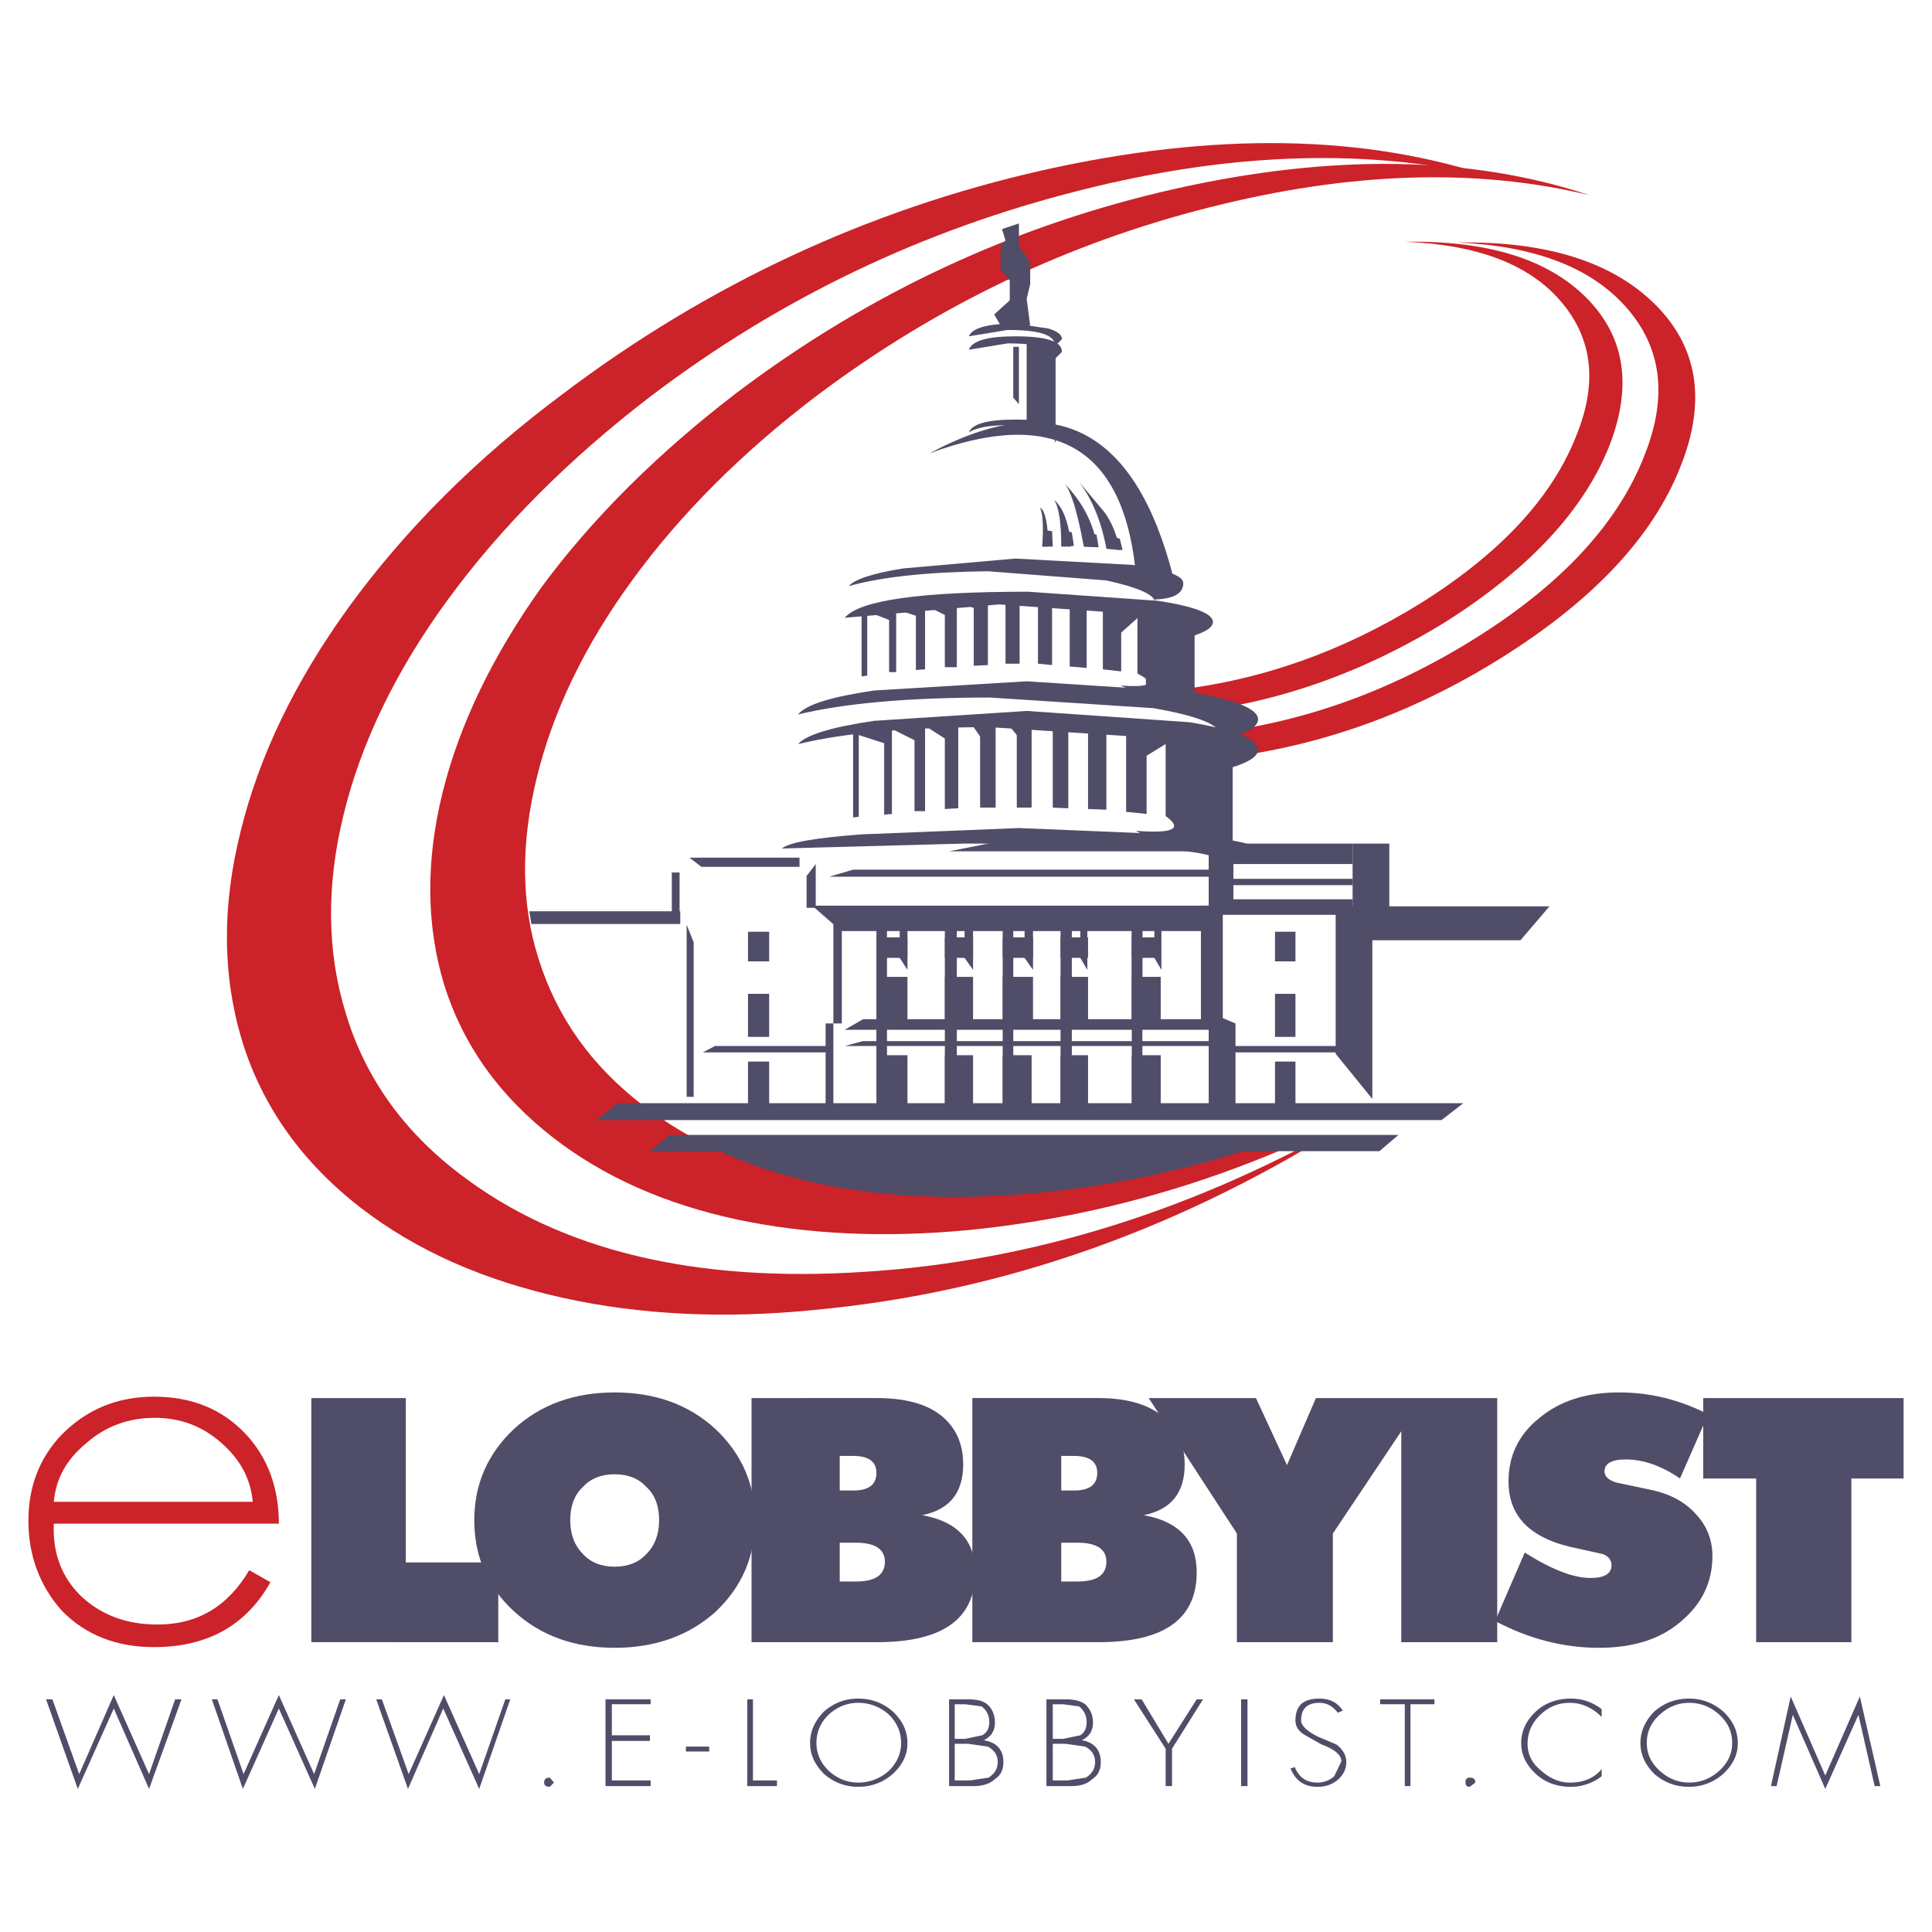 <svg xmlns="http://www.w3.org/2000/svg" width="2500" height="2500" viewBox="0 0 192.756 192.756"><g fill-rule="evenodd" clip-rule="evenodd"><path fill="#fff" d="M0 0h192.756v192.756H0V0z"/><path d="M126.152 114.43c-26.396 10.627-44.907 10.486-55.395-.283l55.395.283z" fill="#4f4d68"/><path d="M141.777 60.161c-7.953 4.927-16.26 7.813-24.916 8.729-6.828.704-12.389-.07-16.822-2.323-4.365-2.182-6.829-5.349-7.321-9.502 0 4.856 2.323 8.587 6.968 11.191 4.717 2.675 10.84 3.66 18.441 2.886 9.15-.915 17.879-4.012 26.184-9.15 8.307-5.279 13.727-11.121 16.26-17.526 2.322-5.982 1.549-10.909-2.322-14.781-3.871-3.871-9.924-5.701-18.02-5.56 7.039.281 12.178 2.182 15.344 5.771 3.309 3.73 3.871 8.235 1.689 13.584-2.393 6.123-7.532 11.684-15.485 16.681z" fill="#cc2229"/><path d="M147.197 63.68c-8.658 5.42-17.809 8.658-27.381 9.573-7.391.704-13.514-.141-18.371-2.604-4.715-2.323-7.39-5.772-7.953-10.347-.07 5.279 2.463 9.362 7.531 12.248 5.139 2.886 11.895 3.942 20.131 3.167 10.064-1.056 19.637-4.435 28.717-10.136s15.062-12.036 17.809-19.075c2.604-6.545 1.689-11.965-2.605-16.188-4.293-4.224-10.838-6.264-19.637-6.124 7.672.352 13.232 2.463 16.752 6.405 3.59 4.012 4.223 8.939 1.9 14.781-2.606 6.757-8.235 12.881-16.893 18.3z" fill="#cc2229"/><path d="M73.502 39.186c-7.813 5.983-14.358 12.458-19.497 19.426-4.856 6.828-8.165 13.655-9.854 20.482-1.689 6.828-1.619 13.233.141 19.075 1.9 6.123 5.56 11.191 10.909 15.344 4.998 3.871 11.122 6.617 18.371 8.164 6.968 1.479 14.641 1.83 22.946 1.057 17.245-1.689 33.715-7.531 49.411-17.596-14.57 8.375-29.492 13.021-44.836 14.076-15.485 1.057-27.802-1.971-36.953-8.939-5.138-3.941-8.587-8.797-10.417-14.64-1.76-5.561-1.76-11.614-.141-18.16s4.716-13.021 9.432-19.497c4.857-6.687 11.051-12.881 18.583-18.582 11.825-8.869 24.846-15.133 39.135-18.723 13.936-3.52 26.535-3.942 37.867-1.197-11.895-3.941-25.691-4.153-41.387-.633-15.907 3.591-30.477 10.348-43.71 20.343z" fill="#cc2229"/><path d="M64.916 39.538c12.881-9.784 27.169-16.611 42.866-20.553 15.273-3.871 29.139-4.223 41.457-1.196-13.021-4.435-28.154-4.646-45.328-.774-17.386 3.941-33.364 11.402-47.793 22.312-8.588 6.405-15.697 13.514-21.328 21.256-5.349 7.39-8.939 14.852-10.769 22.312-1.9 7.532-1.83 14.499.141 20.976 2.042 6.615 6.054 12.176 11.896 16.682 5.49 4.223 12.177 7.18 20.13 8.939 7.672 1.689 16.048 2.111 25.128 1.195 18.864-1.76 36.882-8.164 54.056-19.215-15.977 9.221-32.307 14.359-49.058 15.414-16.963 1.127-30.478-2.111-40.472-9.783-5.631-4.293-9.432-9.643-11.333-15.979-1.9-6.123-1.971-12.81-.211-19.918 1.76-7.18 5.208-14.288 10.347-21.327 5.348-7.32 12.105-14.077 20.271-20.341z" fill="#cc2229"/><path fill="#fff" d="M130.023 83.67l-8.236-7.32-2.603-5.983-.987-7.109-6.826-15.133-7.039-4.012-3.59-18.442v4.294l-9.924 11.684 1.337 13.022-7.25 6.405-1.126 5.983-5.138 4.152-1.197 7.602-6.757 2.957-4.083 6.616h-9.713l-2.252 3.519 8.587 10.136 35.264 11.684 58.139.562.141-24.141-15.979-3.52 1.197-2.956h-11.965z"/><path d="M15.434 141.457c2.604 0 4.786.844 6.687 2.533 1.83 1.619 2.886 3.52 3.097 5.844H5.369c.211-2.324 1.267-4.225 3.238-5.844 1.9-1.689 4.223-2.533 6.827-2.533zm-9.221 1.619c-2.252 2.322-3.379 5.209-3.379 8.658s1.126 6.475 3.309 8.938c2.393 2.465 5.49 3.66 9.22 3.66 5.35 0 9.221-2.182 11.614-6.475l-2.111-1.197c-2.112 3.59-5.138 5.42-9.15 5.42-3.026 0-5.49-.914-7.461-2.674-2.041-1.9-3.026-4.365-2.886-7.391h22.453c0-3.59-1.126-6.617-3.308-8.939-2.323-2.463-5.349-3.73-9.15-3.73-3.66 0-6.687 1.267-9.151 3.73z" fill="#cc2229"/><path fill="#4f4d68" d="M31.06 139.486h9.431v16.401h9.221v7.953H31.06v-24.354z"/><path d="M64.493 148.355c.845.773 1.267 1.9 1.267 3.309 0 1.406-.422 2.533-1.267 3.377-.774.846-1.83 1.268-3.167 1.268s-2.393-.422-3.167-1.268c-.844-.844-1.267-1.971-1.267-3.377 0-1.408.423-2.535 1.267-3.309.774-.846 1.83-1.268 3.167-1.268s2.393.423 3.167 1.268zm-13.233-5.771c-2.604 2.463-3.941 5.49-3.941 9.08 0 3.658 1.337 6.686 3.941 9.078 2.675 2.465 6.054 3.66 10.065 3.66 4.012 0 7.391-1.195 10.065-3.59 2.604-2.463 3.941-5.49 3.941-9.148 0-3.59-1.337-6.617-3.941-9.08-2.675-2.465-6.053-3.66-10.065-3.66-4.011 0-7.39 1.195-10.065 3.66z" fill="#4f4d68"/><path d="M83.779 145.258h1.337c1.548 0 2.323.562 2.323 1.689 0 1.197-.774 1.76-2.323 1.76h-1.337v-3.449zm10.136-4.012c-1.478-1.197-3.66-1.76-6.405-1.76H74.981v24.354h12.528c6.546 0 9.784-2.322 9.784-6.969 0-3.166-1.76-5.066-5.279-5.701 2.745-.562 4.083-2.252 4.083-5.066 0-2.043-.704-3.661-2.182-4.858zm-10.136 12.67h1.619c1.9 0 2.886.633 2.886 1.9 0 1.336-.985 1.971-2.886 1.971h-1.619v-3.871z" fill="#4f4d68"/><path d="M115.945 141.246c-1.549-1.197-3.66-1.76-6.334-1.76h-12.6v24.354h12.6c6.545 0 9.783-2.322 9.783-6.969 0-3.166-1.76-5.066-5.279-5.701 2.746-.562 4.082-2.252 4.082-5.066 0-2.043-.773-3.661-2.252-4.858zm-10.064 4.012h1.266c1.549 0 2.324.562 2.324 1.689 0 1.197-.775 1.76-2.324 1.76h-1.266v-3.449zm0 8.658h1.619c1.9 0 2.885.633 2.885 1.9 0 1.336-.984 1.971-2.885 1.971h-1.619v-3.871z" fill="#4f4d68"/><path fill="#4f4d68" d="M128.404 146.174l-3.097-6.688h-10.7L123.406 153v10.84h9.573V153l6.828-10.205v21.045h9.572v-24.354h-18.09l-2.885 6.688z"/><path d="M152.123 154.9c2.676 1.689 4.857 2.535 6.547 2.535 1.408 0 2.111-.424 2.111-1.268 0-.492-.281-.914-.914-1.127l-2.535-.562c-4.574-.916-6.826-3.098-6.826-6.688 0-2.604 1.055-4.715 3.096-6.334 2.041-1.689 4.646-2.533 7.953-2.533 3.027 0 5.984.703 8.869 2.182l-2.814 6.404c-1.83-1.266-3.66-1.9-5.42-1.9-1.408 0-2.111.422-2.111 1.197 0 .492.422.914 1.268 1.127l3.658.773c1.76.422 3.168 1.197 4.225 2.393 1.055 1.127 1.619 2.533 1.619 4.154 0 2.604-1.057 4.785-3.168 6.545-2.041 1.76-4.787 2.604-8.166 2.604-3.588 0-7.037-.914-10.346-2.674l2.954-6.828z" fill="#4f4d68"/><path fill="#4f4d68" d="M175.211 147.51h-5.279v-8.024h19.99v8.024h-5.209v16.33h-9.502v-16.33zM121.014 62.061c0-.844-1.83-1.548-5.42-2.111l-13.021-.915c-10.769 0-16.823.845-18.301 2.604l15.414-1.338 13.021.916c3.66.563 5.49 1.267 5.49 2.041l-.281.493c2.041-.493 3.098-1.056 3.098-1.69z"/><path d="M84.694 58.472c3.238-.915 7.883-1.408 13.867-1.478l11.824.915c3.168.704 4.787 1.408 4.857 2.182v-.281c1.9-.07 2.814-.633 2.814-1.619 0-.774-1.689-1.337-5.066-1.83l-11.686-.633-11.191.985c-3.096.492-4.926 1.125-5.419 1.759zM105.951 43.268c0-.915-1.549-1.408-4.646-1.408-2.744 0-4.293.422-4.645 1.267.844-.493 2.112-.704 3.872-.704 3.168 0 4.715.493 4.715 1.548l-.07.211.774-.914zM105.951 33.836c0-.422-.422-.774-1.338-1.056l-3.309-.493c-2.744 0-4.293.422-4.645 1.267l3.872-.634c3.168 0 4.715.493 4.715 1.549l-.07.141.775-.774z" fill="#4f4d68"/><path d="M105.951 35.104c0-1.056-1.549-1.548-4.646-1.548-2.744 0-4.293.422-4.645 1.337l3.872-.633c3.168 0 4.715.493 4.715 1.478l-.07.141.774-.775zM79.626 71.282c4.646-1.126 11.051-1.689 19.146-1.689l16.26 1.056c4.504.774 6.756 1.689 6.756 2.745l-.141.563c2.605-.633 3.871-1.408 3.871-2.182 0-1.056-2.252-1.971-6.826-2.745l-16.26-1.056-15.204.916c-4.294.632-6.828 1.406-7.602 2.392z" fill="#4f4d68"/><path d="M79.626 74.238c4.646-1.126 11.051-1.689 19.146-1.689l16.26 1.056c4.504.774 6.756 1.689 6.756 2.745l-.141.563c2.605-.633 3.871-1.337 3.871-2.111 0-1.056-2.252-1.971-6.826-2.745l-16.26-1.126-15.204.985c-4.294.633-6.828 1.407-7.602 2.322zM125.658 84.937c0-.634-2.322-1.196-7.037-1.619l-16.965-.704-15.766.634c-4.504.352-7.109.774-7.883 1.408l18.23-.493c17.034 0 25.55.633 25.55 1.9l-.211.211c2.746-.352 4.082-.844 4.082-1.337zM114.326 69.311h4.858v-7.179l-4.858-1.338v8.517z" fill="#4f4d68"/><path fill="#4f4d68" d="M117.494 83.67l5.49.633V72.619l-5.49.634V83.67zM92.718 45.239c12.458-6.687 20.554-2.534 24.354 12.388l-3.801-.915c-1.337-12.177-8.236-16.048-20.553-11.473z"/><path fill="#4f4d68" d="M102.432 41.931l2.884.986v-8.095l-2.884-.704v7.813zM110.385 71.986h-1.83v8.728l1.83.07v-8.798zM106.584 72.056h-1.549v8.517l1.549.07v-8.587zM101.445 80.573h1.479v-8.024h-1.479v8.024zM97.785 80.573h1.549v-8.165h-1.549v8.165zM95.604 72.056h-1.337v8.658l1.337-.071v-8.587zM91.24 80.925h1.055v-8.587H91.24v8.587zM88.988 72.831h-.775v8.446l.775-.07v-8.376zM85.679 73.042h-.563v8.516l.563-.07v-8.446zM114.396 72.479h-2.041v8.517l2.041.211v-8.728zM118.408 73.183h-2.111v8.234l2.111.494v-8.728zM104.965 59.668h-1.408v6.546l1.408.141v-6.687zM100.32 66.214h1.407V60.02h-1.407v6.194zM108.414 59.668l-1.689-.07v6.898l1.689.14v-6.968zM98.561 59.879h-1.409v6.546l1.409-.07v-6.476zM95.463 60.161l-1.196-.141v6.546h1.196v-6.405zM92.295 60.372h-.915v6.476l.915-.071v-6.405zM89.41 60.794l-.704-.07v6.335h.704v-6.265zM86.524 61.005h-.563v6.476l.563-.07v-6.406zM111.863 60.02h-1.83v6.757l1.83.212V60.02zM115.383 60.583h-1.901V67.2l1.901.351v-6.968zM107.641 48.054c1.336 1.76 2.252 4.012 2.744 6.687l1.338.141c-.281-1.479-.775-2.745-1.549-3.801l-2.533-3.027zM106.232 48.266c.633.774 1.268 2.816 1.9 6.264l1.338.07c-.353-2.392-1.478-4.504-3.238-6.334zM105.176 49.884c.494.774.705 2.323.705 4.646h.984c-.211-2.322-.773-3.871-1.689-4.646zM103.77 50.659c.281.634.352 1.9.211 3.871h.633c-.071-2.322-.352-3.66-.844-3.871zM120.592 90.568h2.463v-5.913h-2.463v5.913zM80.471 90.568h.915v-4.364l-.915 1.196v3.168zM89.762 92.468h.774v4.294l-.774-1.197v-3.097zM96.237 92.468h.845v4.294l-.845-1.197v-3.097zM102.221 92.468h.843v4.294l-.843-1.197v-3.097zM107.781 92.468h.703v4.294l-.703-1.197v-3.097zM115.172 92.468h.703v4.294l-.703-1.197v-3.097zM83.145 102.111h.845V90.849h-.845v11.262zM120.592 110.486h2.674v-8.375l-2.674-1.127v9.502zM82.371 110.486h.774v-8.375h-.774v8.375z"/><path fill="#4f4d68" d="M119.816 102.393h2.182V90.357h-2.182v12.036z"/><path fill="#4f4d68" d="M81.034 90.357l2.886 2.534h37.445v-2.534H81.034zM82.723 87.471h38.642v-.704H85.116l-2.393.704zM146 110.064H61.607l-2.111 1.69h84.322l2.182-1.69zM139.525 113.232H66.816l-1.971 1.62h72.78l1.9-1.62zM122.492 84.163h12.457v2.041h-12.457v-2.041zM154.588 90.427l-2.887 3.379h-17.455v-3.379h20.342zM121.014 87.682h13.935v.633h-13.935v-.633zM69.983 86.485h9.784v-.915h-10.98l1.196.915zM67.027 91.694h.774v-4.646h-.774v4.646zM69.208 109.432V94.017l-.703-1.76v17.175h.703zM99.969 22.856l1.687-.563v2.252l1.127 1.549v2.252l-.351 1.479.351 2.674-2.814.211-.776-1.337 1.549-1.408v-1.971l-.916-1.125v-2.324l.494-.563-.351-1.126zM112.918 101.971h2.887v-4.506h-2.887v4.506zM105.811 101.971h2.744v-4.506h-2.744v4.506zM100.039 101.971h3.025v-4.506h-3.025v4.506zM94.267 101.971h2.815v-4.506h-2.815v4.506zM87.58 101.971h2.956v-4.506H87.58v4.506z"/><path fill="#4f4d68" d="M112.918 110.416h2.887v-5.137h-2.887v5.137zM105.811 110.416h2.744v-5.137h-2.744v5.137zM100.039 110.416h2.885v-5.137h-2.885v5.137zM94.267 110.416h2.815v-5.137h-2.815v5.137zM87.58 110.416h2.956v-5.137H87.58v5.137zM112.918 95.565h2.887v-2.041h-2.887v2.041zM105.811 95.565h2.744v-2.041h-2.744v2.041zM100.039 95.565h3.025v-2.041h-3.025v2.041zM94.267 95.565h2.815v-2.041h-2.815v2.041zM87.58 95.565h2.956v-2.041H87.58v2.041z"/><path fill="#4f4d68" d="M112.918 102.111h1.057V91.413h-1.057v10.698z"/><path fill="#4f4d68" d="M113.975 92.328h-1.057v18.158l1.057-1.83V92.328zM105.811 91.413v19.073l1.125-2.674V91.413h-1.125zM100.039 91.413v19.073l1.055-2.674V91.413h-1.055zM94.267 91.413v19.073l1.196-2.674V91.413h-1.196zM87.439 91.413v19.073l1.056-2.674V91.413h-1.056zM134.949 84.163h3.66v7.25h-3.66v-7.25z"/><path fill="#4f4d68" d="M136.92 91.061v18.582l-3.66-4.504V91.061h3.66zM121.787 104.363H84.271l1.831-.492h35.685v.492zM121.295 102.744H84.271l1.831-1.055h35.193v1.055z"/><path fill="#4f4d68" d="M122.068 104.363h12.459v.633h-12.459v-.633zM82.583 104.996H70.124l1.197-.633h11.262v.633zM127.207 105.912h2.041v4.928h-2.041v-4.928zM127.207 99.154h2.041v4.295h-2.041v-4.295zM127.207 92.961h2.041v2.956h-2.041v-2.956zM74.628 105.912h2.112v4.928h-2.112v-4.928zM74.628 99.154h2.112v4.295h-2.112v-4.295zM74.628 92.961h2.112v2.956h-2.112v-2.956zM121.014 89.723h13.935v1.549h-13.935v-1.549zM101.094 39.679l.562.633v-5.701h-.562v5.068zM94.689 73.957l-2.956-1.901h2.534l.422 1.901z"/><path fill="#4f4d68" d="M91.451 73.957l-3.378-1.689 4.222.07-.844 1.619zM91.803 61.569l-2.394-.774 2.886-.422c-.14.421-.281.844-.492 1.196zM94.689 61.569l-2.394-1.197 3.168-.211-.774 1.408z"/><path fill="#4f4d68" d="M89.058 61.991l-2.534-.986 2.886-.211-.352 1.197zM88.706 74.309l-3.942-1.267 3.801-.211.141 1.478zM102.01 74.027l-1.619-1.971 1.408-.211.211 2.182zM98.066 73.886l-1.266-1.83 1.479-.774-.213 2.604zM97.715 60.865l-1.548-.564.985-.422.563.986zM115.383 63.821l3.238-3.097-4.435.633 1.197 2.464zM114.537 60.724l-3.307 2.956-.142-2.745 3.449-.211zM113.764 75.787l4.363-2.675-3.731-.633-.632 3.308zM118.197 76.35l2.746-2.956-2.816.07.07 2.886zM112.004 54.882l-1.619-.141.351-1.337.987.352.281 1.126zM103.98 54.53h1.055l-.07-1.548-.703-.071-.282 1.619zM106.162 54.53l.984-.071-.21-1.336-.493-.141-.281 1.548zM108.203 54.53l1.408.07-.211-1.267-.916-.14-.281 1.337zM121.787 84.937H94.689l7.461-1.478h19.637v1.478zM7.902 177.002l3.45-7.883 3.519 7.883 2.604-7.461h.633l-3.237 8.939-3.519-8.023-3.59 8.023-3.168-8.939h.634l2.674 7.461zM34.508 169.541l-3.096 8.939-3.59-8.023-3.59 8.023-3.097-8.939h.563l2.605 7.461 3.519-7.883 3.519 7.883 2.604-7.461h.563zM50.909 169.541l-3.097 8.939-3.59-8.023-3.519 8.023-3.168-8.939h.563l2.675 7.461 3.519-7.883 3.52 7.883 2.604-7.461h.493zM55.272 177.848l-.422.422c-.352 0-.563-.141-.563-.422 0-.354.211-.494.563-.494l.422.494zM64.916 170.033h-3.872v3.098h3.801v.562h-3.801v3.942h3.872v.564h-4.505v-8.658h4.505v.492zM68.435 174.258h2.322v.492h-2.322v-.492zM75.122 177.635h2.393v.564h-2.957v-8.658h.564v8.094zM90.536 173.904c0-1.195-.493-2.252-1.478-3.166-.985-.846-2.112-1.268-3.449-1.268-1.267 0-2.393.422-3.379 1.268-.915.914-1.407 1.971-1.407 3.166 0 1.197.493 2.184 1.407 3.098.986.846 2.112 1.268 3.379 1.268 1.337 0 2.464-.422 3.449-1.268.985-.914 1.478-1.9 1.478-3.098zm-4.927-4.011c1.196 0 2.252.422 3.097 1.197.774.773 1.197 1.689 1.197 2.814 0 1.057-.423 1.973-1.197 2.746a4.494 4.494 0 0 1-3.097 1.197c-1.126 0-2.111-.424-2.956-1.197-.774-.773-1.197-1.689-1.197-2.746 0-1.125.422-2.041 1.197-2.814.845-.776 1.83-1.197 2.956-1.197zM97.996 173.131l-1.688.352h-1.056v-3.449h1.056l1.618.211c.494.354.775.916.775 1.549 0 .634-.211 1.056-.705 1.337zm.494-3.098c-.424-.352-1.057-.492-1.971-.492h-1.83v8.658h2.393c.914 0 1.689-.211 2.182-.705.562-.352.846-.914.846-1.689 0-1.195-.635-1.971-1.973-2.182.775-.352 1.127-.984 1.127-1.76 0-.773-.282-1.406-.774-1.83zm-1.69 7.602h-1.548v-3.658h1.337l1.971.281c.633.352.984.844.984 1.547 0 .635-.281 1.127-.914 1.549l-1.83.281zM106.303 169.541h-1.9v8.658h2.463c.916 0 1.619-.211 2.111-.705.564-.352.846-.914.846-1.689 0-1.195-.635-1.971-1.9-2.182.773-.352 1.125-.984 1.125-1.76 0-.773-.281-1.336-.773-1.83-.494-.351-1.129-.492-1.972-.492zm1.478 3.59l-1.689.352h-1.057v-3.449h1.057l1.549.211c.492.354.773.916.773 1.549 0 .634-.211 1.056-.633 1.337zm-2.746.846h1.268l1.971.281c.633.352.984.844.984 1.547 0 .635-.281 1.127-.914 1.549l-1.83.281h-1.479v-3.658zM119.395 169.541h.632l-3.095 4.928v3.73h-.635v-3.73l-3.166-4.928h.773l2.674 4.436 2.817-4.436zM123.828 169.541h.635v8.658h-.635v-8.658zM133.473 170.879c-.494-.635-1.057-.986-1.83-.986-1.197 0-1.83.564-1.83 1.76 0 .492.562 1.057 1.688 1.619l1.83.775c.635.492.986 1.055.986 1.758 0 .705-.281 1.268-.844 1.76-.564.494-1.268.705-2.043.705-1.336 0-2.182-.635-2.674-1.83l.422-.141c.422 1.055 1.197 1.549 2.252 1.549a2.52 2.52 0 0 0 1.689-.635l.705-1.479c0-.633-.635-1.195-1.971-1.688l-1.619-.916c-.635-.352-.986-.844-.986-1.479 0-1.479.775-2.182 2.395-2.182 1.055 0 1.83.422 2.322 1.197l-.492.213zM140.721 178.199h-.563v-8.166h-2.463v-.492h5.42v.492h-2.394v8.166zM146.635 177.354c-.283 0-.424.141-.424.494 0 .281.141.422.424.422l.562-.422c0-.354-.211-.494-.562-.494zM159.797 171.301c-.916-.914-1.971-1.408-3.168-1.408s-2.182.422-3.027 1.268c-.773.773-1.195 1.689-1.195 2.816 0 1.055.422 1.9 1.266 2.604.916.844 1.9 1.268 2.957 1.268 1.338 0 2.393-.424 3.168-1.338v.703a4.995 4.995 0 0 1-3.098 1.057c-1.338 0-2.533-.422-3.449-1.268-.984-.914-1.479-1.9-1.479-3.098 0-1.195.494-2.252 1.479-3.166.916-.846 2.111-1.268 3.449-1.268 1.197 0 2.182.352 3.098 1.057v.773h-.001zM171.551 171.09c.844.773 1.268 1.689 1.268 2.814 0 1.057-.424 1.973-1.268 2.746-.846.773-1.83 1.197-3.027 1.197-1.125 0-2.111-.424-2.955-1.197-.846-.773-1.268-1.689-1.268-2.746 0-1.125.422-2.041 1.268-2.814.844-.775 1.83-1.197 2.955-1.197 1.197 0 2.181.421 3.027 1.197zm.351-.352c-.984-.846-2.111-1.268-3.379-1.268-1.336 0-2.463.422-3.449 1.268-.914.914-1.406 1.971-1.406 3.166 0 1.197.492 2.184 1.406 3.098.986.846 2.113 1.268 3.449 1.268 1.268 0 2.395-.422 3.379-1.268.986-.914 1.479-1.9 1.479-3.098 0-1.195-.492-2.252-1.479-3.166zM182.109 177.143l3.448-7.883 2.043 8.939h-.565l-1.619-7.109-3.307 7.39-3.238-7.39-1.619 7.109h-.563l1.971-8.939 3.449 7.883zM53.02 92.187h14.852v-1.268H52.809l.211 1.268z"/><path d="M116.297 81.417c1.76 1.267.775 1.76-2.955 1.478l2.252 1.267 3.801-.141.773-2.394-1.617-1.056-2.254.846zM113.482 67.2c1.9.985 1.336 1.408-1.689 1.196.773.352 1.549.634 2.252.915l2.463-.845-.07-1.971-2.956.705z" fill="#4f4d68"/></g></svg>